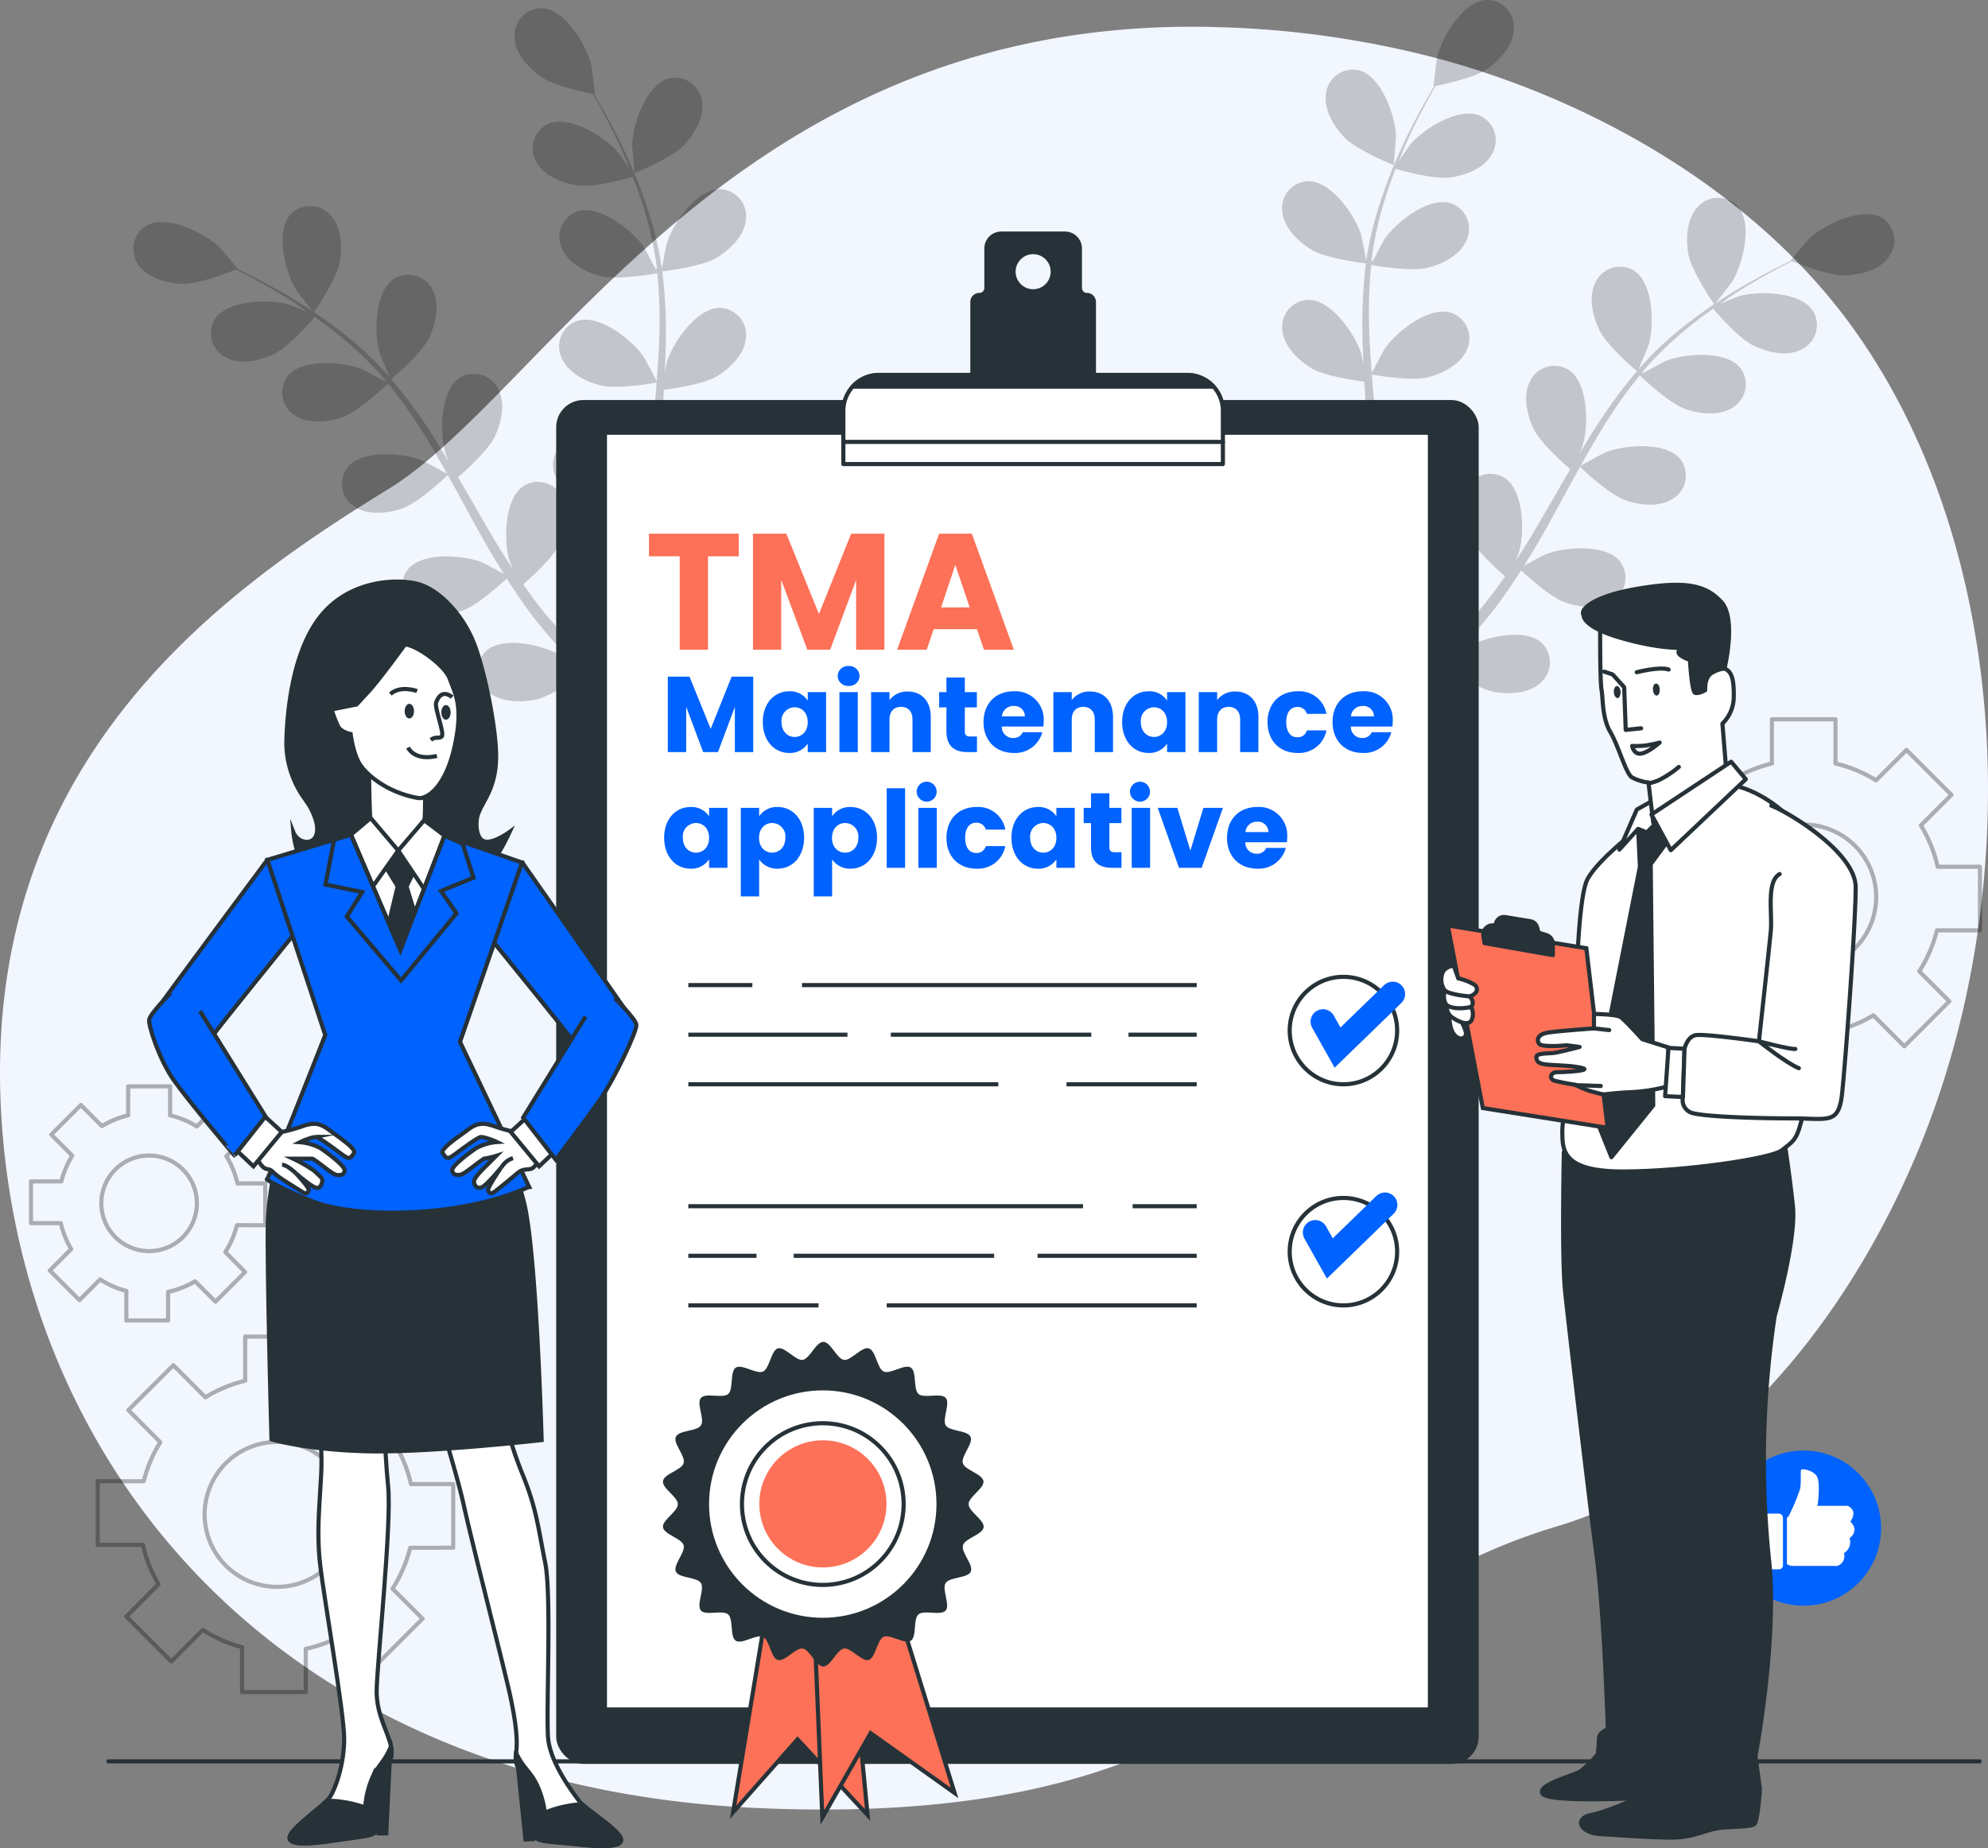 <svg xmlns="http://www.w3.org/2000/svg" width="480.994" height="447.161" viewBox="0 0 480.994 447.161">
  <rect x="0" y="0" width="480.994" height="447.161" fill="#808080" stroke="none"/>
  <g id="ISO_Certification-bro" data-name="ISO Certification-bro" transform="translate(-5.432 -22.052)">
    <g id="freepik--background-simple--inject-2">
      <path id="Tracé_122091" data-name="Tracé 122091" d="M461.12,112.7q-2.37-4-5-7.9C433,70.45,393.06,47,353.82,36.34a231.778,231.778,0,0,0-52.71-7.69c-116.62-4-163.06,87.95-201.61,111.67S1.67,204.56,5.62,289.55s65.23,165,183.82,170,126.49-48.43,192.71-68.19c43.81-13.08,75-57.26,90.19-98.09C493.12,237.61,492.14,165.33,461.12,112.7Z" fill="#f2f6ff"/>
    </g>
    <g id="freepik--Floor--inject-2">
      <line id="Ligne_3992" data-name="Ligne 3992" x2="452.75" transform="translate(31.66 448.23)" fill="none" stroke="#263238" stroke-linecap="round" stroke-linejoin="round" stroke-width="1"/>
    </g>
    <g id="freepik--Gears--inject-2">
      <path id="Tracé_122093" data-name="Tracé 122093" d="M484.48,247.16V231.77H474.25a32.92,32.92,0,0,0-4.06-10l7.39-7.39L466.7,203.51l-7.36,7.35a33.069,33.069,0,0,0-9.81-4.08V196.1H434.14v10.68a32.74,32.74,0,0,0-9.62,4L416.76,203l-10.88,10.88,7.72,7.72a33,33,0,0,0-4,9.45H398.47v15.39h10.95a32.871,32.871,0,0,0,3.79,9.53l-7.84,7.85,10.88,10.88,7.63-7.63a33.1,33.1,0,0,0,9.53,4.18V282.1H448.8V271.61a33,33,0,0,0,9.9-3.89l7.48,7.49,10.88-10.88-7.26-7.27a33.15,33.15,0,0,0,4.27-9.9Zm-42.64,9.47A17.54,17.54,0,1,1,459.37,239.1a17.54,17.54,0,0,1-17.53,17.533Z" fill="none" stroke="#000" stroke-linecap="round" stroke-linejoin="round" stroke-width="1" opacity="0.3"/>
      <g id="Groupe_2967" data-name="Groupe 2967" opacity="0.3">
        <path id="Tracé_122094" data-name="Tracé 122094" d="M115.08,396.52V381.13H104.86a32.841,32.841,0,0,0-4.07-10l7.4-7.39L97.3,352.87,90,360.22a33.091,33.091,0,0,0-9.81-4.09V345.45H64.75v10.68a33.21,33.21,0,0,0-9.63,4l-7.75-7.76L36.49,363.23,44.21,371a33,33,0,0,0-4,9.45H29.07v15.39H40a32.59,32.59,0,0,0,3.79,9.53L36,413.17l10.88,10.88,7.63-7.63A33,33,0,0,0,64,420.59v10.87H79.41V421a33,33,0,0,0,9.9-3.89l7.48,7.48,10.88-10.88-7.27-7.26a33,33,0,0,0,4.27-9.9ZM72.44,406a17.53,17.53,0,1,1,12.419-5.127A17.54,17.54,0,0,1,72.44,406Z" fill="none" stroke="#000" stroke-linecap="round" stroke-linejoin="round" stroke-width="1"/>
        <path id="Tracé_122095" data-name="Tracé 122095" d="M69.61,318.52V308.38H62.88a21.66,21.66,0,0,0-2.68-6.59l4.87-4.87-7.17-7.17-4.85,4.85a21.819,21.819,0,0,0-6.46-2.69v-7H36.44v7a22,22,0,0,0-6.34,2.61L25,289.41l-7.17,7.17,5.09,5.09a21.94,21.94,0,0,0-2.64,6.23H12.93V318h7.22a21.89,21.89,0,0,0,2.5,6.28l-5.17,5.17,7.17,7.17,5-5A21.841,21.841,0,0,0,36,334.39v7.16H46.1v-6.92a21.8,21.8,0,0,0,6.53-2.56L57.56,337l7.17-7.17L59.94,325a21.679,21.679,0,0,0,2.81-6.52Zm-28.09,6.24a11.56,11.56,0,1,1,11.55-11.55,11.56,11.56,0,0,1-11.55,11.55Z" fill="none" stroke="#000" stroke-linecap="round" stroke-linejoin="round" stroke-width="1"/>
      </g>
    </g>
    <g id="freepik--Plants--inject-2">
      <g id="Groupe_2968" data-name="Groupe 2968" opacity="0.2">
        <path id="Tracé_122096" data-name="Tracé 122096" d="M330.64,55.24c3,3.15,12,6.76,12,6.76s.57-6.67.55-7.09c-.21-4.94-3.53-14.36-8.86-15.82a6.55,6.55,0,0,0-8.06,5.49C325.62,48.43,328.1,52.55,330.64,55.24Z"/>
        <path id="Tracé_122097" data-name="Tracé 122097" d="M420.2,95.72c.06.08,4.16-5.25,4.38-5.61,2.54-4.24,5-13.92,1.33-18.09a6.55,6.55,0,0,0-9.75.14c-2.67,2.85-2.87,7.66-2.24,11.3C414.66,87.73,420.2,95.71,420.2,95.72Z"/>
        <path id="Tracé_122098" data-name="Tracé 122098" d="M460.68,74.7c-4.84-2.7-13.81,1.67-17.43,5-.31.29-4.68,5.4-4.58,5.44h.1c-1.42.68-2.93,1.43-4.57,2.27-3,1.59-6.42,3.42-10,5.65a116.092,116.092,0,0,0-11.14,7.75A84.871,84.871,0,0,0,402,111.24l-.12.14c.66-1.48,2.38-5.68,2.47-6,1.34-4.75,1.12-14.73-3.49-17.79a6.54,6.54,0,0,0-9.36,2.7c-1.82,3.46-.75,8.15.82,11.49,1.76,3.77,8.64,9.62,9.19,10.09a114.423,114.423,0,0,0-9.24,12.4c-1.65,2.52-3.23,5.1-4.78,7.72a24.836,24.836,0,0,0,1-2.64c1.34-4.75,1.12-14.73-3.49-17.79a6.54,6.54,0,0,0-9.36,2.7c-1.82,3.46-.75,8.15.82,11.5s7.35,8.49,8.89,9.82c-.58,1-1.18,2-1.76,3-2.79,4.85-5.55,9.7-8.4,14.38-1,1.65-2.05,3.23-3.1,4.83.47-1.16.86-2.13.9-2.29,1.34-4.76,1.12-14.74-3.49-17.8a6.55,6.55,0,0,0-9.36,2.71c-1.82,3.46-.75,8.15.82,11.49s6.79,8,8.62,9.59c-1.12,1.59-2.24,3.2-3.4,4.69-.81,1-1.52,2-2.4,3l-2.5,2.89c-1.66,1.78-3.37,3.62-5,5.31-1.15,1.19-2.26,2.3-3.38,3.42,1-1.63,2.94-4.86,3.07-5.15a25.44,25.44,0,0,0,1.72-12.72,8.238,8.238,0,0,0,.48-1.37A6.55,6.55,0,0,0,353,153.3c-5.48-.78-12.28,6.52-14.45,11-.12.27-1.19,3.26-1.84,5.17.21-1.18.43-2.32.63-3.53.41-2.4.75-4.8,1.12-7.39.14-1.25.28-2.52.42-3.8s.18-2.62.28-3.94c.16-3.08.17-6.2.11-9.35,2.1.35,9.57,1.51,13.16.58s7.88-3.08,9.38-6.69a6.54,6.54,0,0,0-3.88-8.94C352.6,124.76,344.77,131,342,135c-.17.25-1.87,3.39-2.76,5.14-.05-1.9-.09-3.78-.2-5.7-.32-5.52-.82-11.09-1.29-16.66-.15-1.71-.27-3.41-.4-5.11.74.14,9.6,1.7,13.62.66,3.57-.92,7.87-3.08,9.38-6.69a6.56,6.56,0,0,0-3.88-8.94c-5.3-1.6-13.13,4.59-15.94,8.65-.22.31-2.65,4.83-3.21,6-.28-3.75-.53-7.49-.63-11.18a115.145,115.145,0,0,1,.5-15c.34.06,9.57,1.73,13.69.67,3.58-.92,7.88-3.08,9.38-6.69a6.54,6.54,0,0,0-3.88-8.94c-5.29-1.61-13.12,4.59-15.94,8.65-.18.27-2,3.71-2.88,5.37l-.3-.09a83.6,83.6,0,0,1,3.2-14.7c.79-2.65,1.7-5.14,2.64-7.54,1.68.49,9.42,2.63,13.23,2.08s8.17-2.2,10.06-5.61a6.56,6.56,0,0,0-2.87-9.32c-5.09-2.18-13.55,3.12-16.8,6.85-.17.2-1.74,2.46-2.86,4.12.44-1.08.88-2.2,1.32-3.22,1.64-3.85,3.39-7.27,5-10.29.91-1.71,1.76-3.23,2.57-4.65,1.91-.39,9.57-2,12.65-4.24s6.23-5.71,6.33-9.62a6.54,6.54,0,0,0-6.84-6.94c-5.52.41-10.59,9-11.75,13.81-.1.42-.93,7.09-.82,7.07h.11c-.81,1.35-1.66,2.81-2.56,4.42-1.64,3-3.47,6.38-5.21,10.21a118.712,118.712,0,0,0-5,12.61A86.463,86.463,0,0,0,336,85a1.088,1.088,0,0,1,0,.18c-.27-1.6-1.16-6-1.26-6.38-1.51-4.71-7.2-12.92-12.73-12.92a6.54,6.54,0,0,0-6.32,7.42c.39,3.89,3.87,7.21,7,9.13,3.56,2.17,12.52,3.26,13.23,3.34a115.227,115.227,0,0,0-.86,15.45c0,3,.12,6,.27,9.07-.28-1.38-.53-2.61-.58-2.77-1.51-4.71-7.2-12.91-12.73-12.92a6.54,6.54,0,0,0-6.32,7.4c.39,3.89,3.87,7.21,7,9.13s10.82,3,12.84,3.29c.07,1.16.13,2.33.2,3.49.35,5.58.72,11.15.92,16.63.08,1.93.07,3.83.08,5.73-.24-1.22-.46-2.24-.51-2.4-1.51-4.7-7.19-12.91-12.73-12.92a6.54,6.54,0,0,0-6.31,7.43c.38,3.89,3.87,7.21,7,9.13s10.08,2.92,12.48,3.24c-.06,1.95-.11,3.9-.24,5.79-.13,1.28-.16,2.53-.35,3.82s-.34,2.53-.5,3.79c-.41,2.39-.81,4.87-1.26,7.2-.31,1.62-.63,3.16-.94,4.72-.05-1.93-.23-5.68-.28-6-.78-4.88-5.15-13.85-10.62-14.69a6.55,6.55,0,0,0-7.37,6.38c-.2,3.9,2.73,7.71,5.56,10.09,3.11,2.61,11.45,5,12.49,5.28-.53,2.57-1.07,5.06-1.62,7.4-1.87,8.05-3.73,14.7-5.11,19.35l3.45,1.47.09-.31c1.29-4.75,3-11.55,4.77-19.8.55-2.6,1.09-5.4,1.62-8.27a72.4,72.4,0,0,0,8.35-.31c1.41,3.93,6.68,10.08,7.36,10.87-1.86,1.84-3.69,3.62-5.44,5.28-6,5.68-11.22,10.19-14.93,13.32l3.78,1.61c3.56-3.16,8.2-7.4,13.43-12.58,1.9-1.87,3.89-3.9,5.91-6,.88.61,8,5.54,12,6.27,3.63.67,8.44.5,11.32-2.14a6.55,6.55,0,0,0,.22-9.75c-4.13-3.67-13.84-1.33-18.1,1.18-.25.14-2.79,2-4.38,3.29.82-.87,1.63-1.7,2.47-2.6,1.66-1.77,3.27-3.59,5-5.54l2.44-2.94c.84-1,1.6-2.09,2.41-3.14,1.83-2.48,3.57-5.08,5.26-7.73,1.55,1.45,7.15,6.54,10.65,7.75s8.27,1.77,11.52-.41a6.55,6.55,0,0,0,1.69-9.6c-3.53-4.26-13.47-3.41-18.06-1.58-.29.11-3.44,1.8-5.14,2.76,1-1.6,2-3.2,3-4.86,2.78-4.78,5.44-9.71,8.12-14.61q1.23-2.25,2.48-4.48c.55.52,7.07,6.71,11,8.07,3.48,1.2,8.26,1.77,11.51-.41a6.55,6.55,0,0,0,1.7-9.6c-3.54-4.26-13.48-3.41-18.07-1.58-.35.14-4.87,2.57-6,3.25,1.83-3.29,3.68-6.54,5.64-9.68a116.35,116.35,0,0,1,8.67-12.2c.25.25,7,6.74,11.05,8.13,3.49,1.2,8.27,1.77,11.51-.41a6.55,6.55,0,0,0,1.7-9.6c-3.53-4.26-13.48-3.41-18.07-1.58-.3.12-3.75,2-5.37,2.89l-.2-.25a84.878,84.878,0,0,1,10.78-10.49c2.13-1.77,4.26-3.35,6.36-4.83,1.14,1.33,6.41,7.39,9.89,9s8,2.67,11.49.86a6.55,6.55,0,0,0,2.74-9.35c-3-4.63-13-4.88-17.78-3.56-.26.07-2.82,1.1-4.66,1.86,1-.65,1.94-1.35,2.87-2,3.5-2.3,6.84-4.19,9.81-5.84,1.7-.92,3.26-1.73,4.72-2.46,1.8.73,9.1,3.58,12.88,3.44s8.35-1.33,10.59-4.53a6.54,6.54,0,0,0-1.8-9.46Z"/>
      </g>
      <g id="Groupe_2969" data-name="Groupe 2969" opacity="0.2">
        <path id="Tracé_122099" data-name="Tracé 122099" d="M170.93,57.17c-3,3.16-12,6.76-12,6.77s-.57-6.67-.55-7.1c.21-4.94,3.53-14.35,8.87-15.82a6.55,6.55,0,0,1,8,5.49C175.94,50.36,173.46,54.49,170.93,57.17Z"/>
        <path id="Tracé_122100" data-name="Tracé 122100" d="M81.36,97.65c0,.09-4.15-5.24-4.37-5.61C74.44,87.8,72,78.12,75.66,74a6.55,6.55,0,0,1,9.74.14c2.67,2.86,2.88,7.66,2.25,11.3C86.91,89.66,81.37,97.65,81.36,97.65Z"/>
        <path id="Tracé_122101" data-name="Tracé 122101" d="M40.89,76.63c4.83-2.7,13.8,1.67,17.42,5,.31.29,4.68,5.4,4.59,5.44h-.11c1.42.67,2.94,1.42,4.58,2.27,3,1.59,6.41,3.41,10,5.64a119.316,119.316,0,0,1,11.15,7.75A86.87,86.87,0,0,1,99.6,113.17l.11.15c-.66-1.48-2.37-5.69-2.47-6-1.33-4.76-1.12-14.74,3.49-17.8a6.55,6.55,0,0,1,9.37,2.71c1.82,3.45.75,8.15-.82,11.49-1.77,3.77-8.65,9.62-9.2,10.08a116,116,0,0,1,9.25,12.41c1.64,2.51,3.22,5.1,4.78,7.71a22.779,22.779,0,0,1-1-2.63c-1.33-4.76-1.12-14.74,3.49-17.8a6.55,6.55,0,0,1,9.37,2.71c1.82,3.46.75,8.15-.82,11.49s-7.36,8.5-8.9,9.83c.59,1,1.18,2,1.76,3,2.79,4.85,5.55,9.7,8.4,14.37,1,1.65,2.06,3.24,3.1,4.83-.47-1.15-.85-2.13-.9-2.28-1.33-4.76-1.12-14.74,3.49-17.8a6.55,6.55,0,0,1,9.37,2.71c1.82,3.45.75,8.15-.82,11.49s-6.8,8-8.62,9.58c1.12,1.6,2.24,3.2,3.39,4.7.82,1,1.53,2,2.4,3l2.51,2.88c1.66,1.78,3.36,3.62,5,5.32,1.15,1.18,2.27,2.29,3.39,3.41-1-1.63-2.95-4.86-3.08-5.15a25.32,25.32,0,0,1-1.71-12.72,8.168,8.168,0,0,1-.49-1.36,6.55,6.55,0,0,1,5.19-8.25c5.48-.79,12.28,6.52,14.45,11,.13.26,1.2,3.26,1.84,5.16-.21-1.18-.42-2.31-.62-3.53-.41-2.39-.75-4.8-1.13-7.38-.13-1.26-.27-2.52-.41-3.8s-.18-2.63-.28-4c-.16-3.08-.17-6.2-.12-9.35-2.1.36-9.57,1.51-13.16.59s-7.87-3.09-9.38-6.69a6.56,6.56,0,0,1,3.88-8.95c5.3-1.6,13.13,4.59,15.94,8.65.18.26,1.87,3.4,2.77,5.14.05-1.89.08-3.78.2-5.69.32-5.52.81-11.1,1.29-16.67.14-1.7.26-3.4.4-5.11-.75.14-9.6,1.7-13.62.67-3.58-.92-7.88-3.09-9.38-6.69a6.54,6.54,0,0,1,3.88-8.94c5.29-1.61,13.12,4.58,15.94,8.64.21.31,2.64,4.83,3.2,6,.29-3.74.54-7.48.64-11.18a115.152,115.152,0,0,0-.5-14.95c-.35.06-9.58,1.74-13.7.68-3.57-.92-7.87-3.09-9.38-6.69a6.56,6.56,0,0,1,3.88-9c5.3-1.6,13.13,4.59,15.94,8.65.19.27,2,3.72,2.89,5.37l.3-.09a84.71,84.71,0,0,0-3.21-14.7c-.79-2.65-1.7-5.14-2.63-7.54-1.69.49-9.43,2.63-13.24,2.09-3.65-.52-8.16-2.2-10.06-5.62a6.55,6.55,0,0,1,2.88-9.31c5.09-2.18,13.55,3.11,16.79,6.84.18.2,1.74,2.46,2.86,4.12-.44-1.07-.87-2.19-1.31-3.22-1.65-3.84-3.4-7.27-5-10.28-.9-1.71-1.76-3.24-2.57-4.66-1.91-.39-9.57-2-12.64-4.23S130,34.92,129.92,31a6.56,6.56,0,0,1,6.84-6.95c5.52.41,10.59,9,11.75,13.82.1.41.93,7.09.83,7.07h-.12c.81,1.35,1.67,2.81,2.57,4.42,1.64,3,3.46,6.39,5.2,10.21a114,114,0,0,1,5,12.62,84.732,84.732,0,0,1,3.56,14.76q0,.09,0,.18c.26-1.6,1.15-6.05,1.26-6.38C168.36,76,174,67.83,179.58,67.82a6.56,6.56,0,0,1,6.32,7.43c-.39,3.88-3.88,7.21-7,9.13-3.55,2.16-12.51,3.25-13.23,3.33a115.21,115.21,0,0,1,.87,15.45c0,3-.13,6-.27,9.07.27-1.37.53-2.6.58-2.77,1.51-4.71,7.19-12.91,12.73-12.92a6.56,6.56,0,0,1,6.32,7.43c-.39,3.88-3.88,7.21-7,9.13s-10.82,3-12.84,3.29c-.07,1.16-.12,2.32-.2,3.49-.35,5.58-.72,11.15-.92,16.62-.07,1.93-.07,3.83-.08,5.74.25-1.22.46-2.25.51-2.4,1.51-4.71,7.2-12.92,12.73-12.92a6.54,6.54,0,0,1,6.32,7.42c-.39,3.89-3.87,7.21-7,9.13s-10.08,2.92-12.48,3.24c0,1.95.1,3.9.24,5.79.12,1.29.15,2.53.35,3.82s.33,2.54.5,3.79c.4,2.4.8,4.87,1.26,7.2.3,1.63.62,3.17.94,4.72,0-1.92.22-5.68.27-6,.78-4.88,5.16-13.85,10.63-14.7a6.54,6.54,0,0,1,7.36,6.38c.21,3.9-2.73,7.71-5.55,10.09-3.11,2.62-11.46,5-12.5,5.28.53,2.57,1.08,5.06,1.63,7.4,1.87,8.06,3.73,14.7,5.11,19.36l-3.46,1.47a.481.481,0,0,0-.08-.32c-1.29-4.74-3.05-11.55-4.78-19.8-.55-2.6-1.09-5.4-1.61-8.27a70.2,70.2,0,0,1-8.36-.31c-1.4,3.93-6.67,10.08-7.36,10.87,1.86,1.85,3.69,3.63,5.44,5.28,6,5.68,11.22,10.2,14.94,13.32L166,203.7c-3.55-3.15-8.19-7.4-13.43-12.57-1.89-1.87-3.89-3.91-5.91-6-.87.6-8,5.54-12,6.27-3.64.66-8.45.49-11.32-2.15a6.54,6.54,0,0,1-.23-9.74c4.14-3.68,13.84-1.34,18.1,1.17.25.15,2.8,2.06,4.38,3.29-.82-.87-1.63-1.7-2.46-2.6-1.67-1.77-3.28-3.59-5-5.54l-2.44-2.94c-.84-1-1.6-2.09-2.41-3.14-1.83-2.47-3.56-5.07-5.25-7.73-1.56,1.46-7.15,6.54-10.66,7.75s-8.27,1.77-11.51-.41a6.54,6.54,0,0,1-1.7-9.59c3.53-4.27,13.48-3.42,18.07-1.59.28.12,3.43,1.81,5.14,2.77-1-1.61-2-3.21-3-4.86-2.77-4.78-5.44-9.71-8.11-14.61-.82-1.51-1.66-3-2.49-4.49-.54.53-7.07,6.71-11,8.07-3.49,1.21-8.27,1.77-11.52-.4a6.55,6.55,0,0,1-1.69-9.6c3.53-4.27,13.48-3.42,18.06-1.58.35.13,4.87,2.57,6,3.24-1.83-3.28-3.68-6.54-5.64-9.67a112.828,112.828,0,0,0-8.66-12.2c-.26.24-7,6.73-11,8.12-3.49,1.2-8.27,1.77-11.52-.41A6.54,6.54,0,0,1,75.07,113c3.53-4.27,13.47-3.42,18.06-1.59.3.12,3.75,2,5.37,2.89l.2-.24a84.319,84.319,0,0,0-10.78-10.5c-2.12-1.77-4.25-3.34-6.36-4.83-1.14,1.34-6.41,7.39-9.89,9-3.33,1.59-8,2.67-11.48.87a6.55,6.55,0,0,1-2.75-9.36c3.05-4.62,13-4.87,17.79-3.55.26.07,2.81,1.09,4.66,1.86-1-.66-1.94-1.35-2.87-2-3.5-2.3-6.84-4.19-9.82-5.85-1.7-.88-3.2-1.7-4.72-2.42-1.8.73-9.1,3.58-12.88,3.45S41.25,89.4,39,86.2a6.56,6.56,0,0,1,1.89-9.57Z"/>
      </g>
    </g>
    <g id="freepik--Clipboard--inject-2">
      <rect id="Rectangle_4054" data-name="Rectangle 4054" width="222.2" height="329" rx="6.08" transform="translate(140.5 119.34)" fill="#263238" stroke="#263238" stroke-linecap="round" stroke-linejoin="round" stroke-width="1"/>
      <rect id="Rectangle_4055" data-name="Rectangle 4055" width="199.61" height="308.91" transform="translate(151.79 126.76)" fill="#fff" stroke="#263238" stroke-linecap="round" stroke-linejoin="round" stroke-width="1"/>
      <path id="Tracé_122102" data-name="Tracé 122102" d="M268.4,93.42a1.69,1.69,0,0,1-1.69-1.69V82.18a3.61,3.61,0,0,0-3.62-3.61H247.7a3.6,3.6,0,0,0-3.61,3.61v9.55a1.69,1.69,0,0,1-1.7,1.69h0a1.69,1.69,0,0,0-1.69,1.7V121h29.4V95.12A1.7,1.7,0,0,0,268.4,93.42Zm-13-.89a4.74,4.74,0,1,1,4.74-4.74,4.74,4.74,0,0,1-4.74,4.74Z" fill="#263238" stroke="#263238" stroke-linecap="round" stroke-linejoin="round" stroke-width="1"/>
      <path id="Tracé_122103" data-name="Tracé 122103" d="M218.13,112.77h74.53a8.65,8.65,0,0,1,8.65,8.65v7.64H209.48v-7.64A8.65,8.65,0,0,1,218.13,112.77Z" fill="#fff" stroke="#263238" stroke-linecap="round" stroke-linejoin="round" stroke-width="1"/>
      <path id="Tracé_122104" data-name="Tracé 122104" d="M211.76,115.59H299a8.63,8.63,0,0,0-6.38-2.82H218.13A8.61,8.61,0,0,0,211.76,115.59Z" fill="#263238" stroke="#263238" stroke-linecap="round" stroke-linejoin="round" stroke-width="1"/>
      <rect id="Rectangle_4056" data-name="Rectangle 4056" width="91.83" height="5.35" transform="translate(209.48 128.98)" fill="#fff" stroke="#263238" stroke-linecap="round" stroke-linejoin="round" stroke-width="1"/>
    </g>
    <g id="freepik--Checklist--inject-2">
      <line id="Ligne_4000" data-name="Ligne 4000" x1="15.5" transform="translate(171.97 260.4)" fill="none" stroke="#263238" stroke-miterlimit="10" stroke-width="1"/>
      <line id="Ligne_4001" data-name="Ligne 4001" x1="95.5" transform="translate(199.47 260.4)" fill="none" stroke="#263238" stroke-miterlimit="10" stroke-width="1"/>
      <line id="Ligne_4002" data-name="Ligne 4002" x1="38.5" transform="translate(171.97 272.4)" fill="none" stroke="#263238" stroke-miterlimit="10" stroke-width="1"/>
      <line id="Ligne_4003" data-name="Ligne 4003" x1="48.5" transform="translate(220.97 272.4)" fill="none" stroke="#263238" stroke-miterlimit="10" stroke-width="1"/>
      <line id="Ligne_4004" data-name="Ligne 4004" x1="16.5" transform="translate(278.47 272.4)" fill="none" stroke="#263238" stroke-miterlimit="10" stroke-width="1"/>
      <line id="Ligne_4005" data-name="Ligne 4005" x1="75" transform="translate(171.97 284.4)" fill="none" stroke="#263238" stroke-miterlimit="10" stroke-width="1"/>
      <line id="Ligne_4006" data-name="Ligne 4006" x1="31.5" transform="translate(263.47 284.4)" fill="none" stroke="#263238" stroke-miterlimit="10" stroke-width="1"/>
      <circle id="Ellipse_869" data-name="Ellipse 869" cx="13" cy="13" r="13" transform="translate(317.47 258.4)" fill="none" stroke="#263238" stroke-miterlimit="10" stroke-width="1"/>
      <line id="Ligne_4007" data-name="Ligne 4007" x2="15.5" transform="translate(279.47 313.9)" fill="none" stroke="#263238" stroke-miterlimit="10" stroke-width="1"/>
      <line id="Ligne_4008" data-name="Ligne 4008" x2="95.5" transform="translate(171.97 313.9)" fill="none" stroke="#263238" stroke-miterlimit="10" stroke-width="1"/>
      <line id="Ligne_4009" data-name="Ligne 4009" x2="38.5" transform="translate(256.47 325.9)" fill="none" stroke="#263238" stroke-miterlimit="10" stroke-width="1"/>
      <line id="Ligne_4010" data-name="Ligne 4010" x2="48.5" transform="translate(197.47 325.9)" fill="none" stroke="#263238" stroke-miterlimit="10" stroke-width="1"/>
      <line id="Ligne_4011" data-name="Ligne 4011" x2="16.5" transform="translate(171.97 325.9)" fill="none" stroke="#263238" stroke-miterlimit="10" stroke-width="1"/>
      <line id="Ligne_4012" data-name="Ligne 4012" x2="75" transform="translate(219.97 337.9)" fill="none" stroke="#263238" stroke-miterlimit="10" stroke-width="1"/>
      <line id="Ligne_4013" data-name="Ligne 4013" x2="31.5" transform="translate(171.97 337.9)" fill="none" stroke="#263238" stroke-miterlimit="10" stroke-width="1"/>
      <circle id="Ellipse_870" data-name="Ellipse 870" cx="13" cy="13" r="13" transform="translate(317.47 311.9)" fill="none" stroke="#263238" stroke-miterlimit="10" stroke-width="1"/>
      <path id="Tracé_122105" data-name="Tracé 122105" d="M325.52,269.24l3.53,6.28,13.35-12.95" fill="none" stroke="#0062ff" stroke-linecap="round" stroke-miterlimit="10" stroke-width="6"/>
      <path id="Tracé_122107" data-name="Tracé 122107" d="M323.65,320.25l3.53,6.29,13.35-12.96" fill="none" stroke="#0062ff" stroke-linecap="round" stroke-miterlimit="10" stroke-width="6"/>
    </g>
    <g id="freepik--Icons--inject-2">
      <circle id="Ellipse_871" data-name="Ellipse 871" cx="18.77" cy="18.77" r="18.77" transform="translate(423.02 373.02)" fill="#0062ff"/>
      <rect id="Rectangle_4057" data-name="Rectangle 4057" width="7.93" height="13.48" rx="0.96" transform="translate(428.89 388.28)" fill="#fff"/>
      <path id="Tracé_122115" data-name="Tracé 122115" d="M453.13,390.23c2-3-.75-3.84-.75-3.84h-7.24l.12-.63s.63-4.92-.19-6.43-3.78-2.14-3.9-1.57.06,3.08-.19,4.47a45.318,45.318,0,0,1-2.77,6.61,1.65,1.65,0,0,1-.44.45V400.5a2.89,2.89,0,0,0,1.64.43h10.51a2.43,2.43,0,0,0,1.64-3.08,3.07,3.07,0,0,0,1.38-3.59C455.46,392.12,453.13,390.23,453.13,390.23Z" fill="#fff"/>
    </g>
    <g id="freepik--Badge--inject-2">
      <path id="Tracé_122118" data-name="Tracé 122118" d="M192.98,398.85l-10.17,61.67L198.4,442.9l16.94,18.3-6.1-63.71Z" fill="#fc7157" stroke="#263238" stroke-miterlimit="10" stroke-width="1"/>
      <path id="Tracé_122119" data-name="Tracé 122119" d="M201.81,399.37l2.59,62.45,11.68-20.42,20.31,14.47-18.92-61.14Z" fill="#fc7157" stroke="#263238" stroke-miterlimit="10" stroke-width="1"/>
      <path id="Tracé_122120" data-name="Tracé 122120" d="M239.78,386c0-1.8,3.85-3.86,3.6-5.59s-4.53-2.67-5-4.35,2.61-4.78,1.87-6.38-5.09-1.27-6-2.76,1.16-5.31,0-6.64-5.24.22-6.58-.94-.37-5.42-1.86-6.39-5,1.69-6.58.95-1.88-5.09-3.59-5.6-4.27,3-6,2.78-3.22-4.36-5-4.36-3.29,4.11-5,4.36-4.35-3.27-6-2.78-2,4.87-3.59,5.6-5.09-1.9-6.58-.95-.52,5.23-1.86,6.39-5.42-.4-6.59.94,1,5.15,0,6.65-5.32,1.13-6.06,2.75,2.38,4.66,1.88,6.38-4.77,2.57-5,4.35,3.6,3.79,3.6,5.59-3.85,3.85-3.6,5.59,4.53,2.67,5,4.35-2.61,4.78-1.88,6.38,5.1,1.27,6.06,2.75-1.17,5.31,0,6.65,5.24-.22,6.58.94.37,5.42,1.86,6.38,5-1.68,6.58-.94,1.88,5.09,3.59,5.59,4.27-3,6-2.77,3.23,4.36,5,4.36,3.29-4.11,5-4.36,4.36,3.27,6,2.77,2-4.86,3.59-5.59,5.09,1.9,6.58.94.52-5.22,1.86-6.38,5.42.4,6.58-.94-1-5.15,0-6.65,5.31-1.13,6.06-2.75-2.39-4.66-1.88-6.38,4.77-2.58,5-4.35S239.78,387.77,239.78,386Z" fill="#263238"/>
      <circle id="Ellipse_874" data-name="Ellipse 874" cx="28.01" cy="28.01" r="28.01" transform="translate(176.49 357.96)" fill="#fff" stroke="#263238" stroke-linecap="round" stroke-linejoin="round" stroke-width="1"/>
      <circle id="Ellipse_875" data-name="Ellipse 875" cx="19.56" cy="19.56" r="19.56" transform="translate(176.845 385.969) rotate(-45)" fill="#fff" stroke="#263238" stroke-linecap="round" stroke-linejoin="round" stroke-width="1"/>
      <circle id="Ellipse_876" data-name="Ellipse 876" cx="15.38" cy="15.38" r="15.38" transform="translate(189.15 370.54)" fill="#fc7157"/>
    </g>
    <g id="freepik--character-2--inject-2">
      <path id="Tracé_122122" data-name="Tracé 122122" d="M383.81,300.8s-.56,25.55.29,33.69,5.72,49.6,7.62,64,2.73,42,2.73,42-2.18.55-2.18,2.45a24.514,24.514,0,0,1-.27,3.55,27.469,27.469,0,0,1-4.09,4.09c-1.64,1.09-10.63,3.27-9.27,5.45s22.9,1.09,22.9,1.09-7.09,3.27-11.18,4.09-2.72,4.36,2.45,4.63,11.45.82,17.18.82,8.18-2.18,12.81-2.45,6.27-.28,7.09-.82,1.36-8.45,1.36-8.45l-1.09-7.91s5.38-28.46,3.27-47.7a234.917,234.917,0,0,1,1.37-58.83s5.27-18.41,4.43-26.54S437,297.19,437,297.19l-51.8,1.71Z" fill="#263238" stroke="#263238" stroke-linecap="round" stroke-linejoin="round" stroke-width="1"/>
      <path id="Tracé_122123" data-name="Tracé 122123" d="M401.78,222.6s-9.49,7.18-12.2,12.06-2.86,31.91-3.15,39.47-3.06,17.53-3,21.81-.15,9.58,14.73,9.56,35.84-3.11,38.35-5.12,3.51-2.28,4.63-6.64,8.88-33.43,9.66-42.65.48-13.41-7.48-25.28S425.3,212.2,425.3,212.2l-18.44,7.4Z" fill="#fff" stroke="#263238" stroke-linecap="round" stroke-linejoin="round" stroke-width="1"/>
      <path id="Tracé_122124" data-name="Tracé 122124" d="M401.78,222.6l.43,9.14-11.59,58.6,4.69,11.7,10.12-12.53-.61-58.36,4.28-5.8-2.24-5.75Z" fill="#263238" stroke="#263238" stroke-linecap="round" stroke-linejoin="round" stroke-width="1"/>
      <path id="Tracé_122125" data-name="Tracé 122125" d="M405.57,215.61l-4.12,2.33-4.21,9.67,4.54-5.01,2.1.87,5.32-5.46Z" fill="#fff" stroke="#263238" stroke-linecap="round" stroke-linejoin="round" stroke-width="1"/>
      <path id="Tracé_122126" data-name="Tracé 122126" d="M392.59,174.15s-.06,12.59.33,14.79.12,6.81,2.12,10.2,3.76,10.08,5.24,11a11.41,11.41,0,0,0,4,1.25l1.15,9.68L423,207.3l-.83-10.17a9.05,9.05,0,0,0,2.74-6.31c.07-4-.33-6.32-2.26-7a11.24,11.24,0,0,1-3.43-2.11l1.51-6.93s3.75-5.2-7.2-7.13S393.41,170.69,392.59,174.15Z" fill="#fff" stroke="#263238" stroke-linecap="round" stroke-linejoin="round" stroke-width="1"/>
      <path id="Tracé_122127" data-name="Tracé 122127" d="M388.6,170.9s-.51,2.74,9,5.49,14.62,2.39,14.62,2.39-1.34.92-.23,1.78a6.66,6.66,0,0,0,2.32,1.13s.42,7.73,1.26,8,2.43-.64,2.43-.64-.22-3,1.47-4.1a7.79,7.79,0,0,1,3.21-1.16s2.93-12-.76-16.05-8.48-5.17-19.75-3.33S387.57,169.57,388.6,170.9Z" fill="#263238" stroke="#263238" stroke-linecap="round" stroke-linejoin="round" stroke-width="1"/>
      <path id="Tracé_122128" data-name="Tracé 122128" d="M402.5,198.27l-3.73.38-.37-10.33-2.8-3.09-2.05-.68" fill="none" stroke="#263238" stroke-linecap="round" stroke-linejoin="round" stroke-width="1"/>
      <path id="Tracé_122129" data-name="Tracé 122129" d="M400.33,202.53a19.441,19.441,0,0,0,3.4-.12,32.258,32.258,0,0,0,3.25-.69s-2.55,2.29-4.4,2.65S400.33,202.53,400.33,202.53Z" fill="none" stroke="#263238" stroke-linecap="round" stroke-linejoin="round" stroke-width="1"/>
      <path id="Tracé_122130" data-name="Tracé 122130" d="M404.24,211.43s.15.34,2.32-.51a24.15,24.15,0,0,0,5.06-3.3" fill="none" stroke="#263238" stroke-linecap="round" stroke-linejoin="round" stroke-width="1"/>
      <path id="Tracé_122131" data-name="Tracé 122131" d="M409.15,184.05c-2.17-.79-7.71.65-7.71.65" fill="none" stroke="#263238" stroke-linecap="round" stroke-linejoin="round" stroke-width="1"/>
      <path id="Tracé_122132" data-name="Tracé 122132" d="M407,188.84c.05.81-.27,1.49-.72,1.52s-.86-.6-.92-1.41.26-1.48.72-1.52S407,188,407,188.84Z" fill="#263238"/>
      <path id="Tracé_122133" data-name="Tracé 122133" d="M397.54,189.44c0,.81-.27,1.49-.72,1.52s-.86-.59-.92-1.4.26-1.49.72-1.52S397.48,188.64,397.54,189.44Z" fill="#263238"/>
      <path id="Tracé_122134" data-name="Tracé 122134" d="M405,219.12l4.68,8.64,18.15-17.17-3.55-4.23Z" fill="#fff" stroke="#263238" stroke-linecap="round" stroke-linejoin="round" stroke-width="1"/>
      <path id="Tracé_122135" data-name="Tracé 122135" d="M355.73,245.97l33.51,5.52,5.15,43.45-30.19-4.79Z" fill="#fc7157" stroke="#263238" stroke-miterlimit="10" stroke-width="1"/>
      <path id="Tracé_122136" data-name="Tracé 122136" d="M357.16,255.7s-2.18.18-2.73,1.81a4.59,4.59,0,0,0,.55,4.18c.73.91,4.18,2,6,1.45s2.37-2,1.09-2.9a13,13,0,0,0-3.81-1.46Z" fill="#fff" stroke="#263238" stroke-linecap="round" stroke-linejoin="round" stroke-width="1"/>
      <path id="Tracé_122137" data-name="Tracé 122137" d="M355,261.69s-.73,2.36.54,3.63,4.73,1.64,5.82.37-.37-2.55-.37-2.55S356.25,262.78,355,261.69Z" fill="#fff" stroke="#263238" stroke-linecap="round" stroke-linejoin="round" stroke-width="1"/>
      <path id="Tracé_122138" data-name="Tracé 122138" d="M356.07,267s-.18,3.81,1.27,5.45,3.09.73,2.73-.73a9.282,9.282,0,0,0-1.09-2.54Z" fill="#fff" stroke="#263238" stroke-linecap="round" stroke-linejoin="round" stroke-width="1"/>
      <path id="Tracé_122139" data-name="Tracé 122139" d="M355.52,265.32a3,3,0,0,0,1.28,2.91c1.63,1.09,4,2.18,4.72.55a3.5,3.5,0,0,0-.18-3.09S357.7,266.6,355.52,265.32Z" fill="#fff" stroke="#263238" stroke-linecap="round" stroke-linejoin="round" stroke-width="1"/>
      <path id="Tracé_122140" data-name="Tracé 122140" d="M364.33,248.48l.28,1.77,16.53,2.9v-2.69a2.27,2.27,0,0,0-1.59-2.17l-1.86-.59-.38-1.33a2,2,0,0,0-1.59-1.42l-6.06-1a2,2,0,0,0-2.33,2h-.64a2.27,2.27,0,0,0-2.36,2.53Z" fill="#263238" stroke="#263238" stroke-linecap="round" stroke-linejoin="round" stroke-width="1"/>
      <path id="Tracé_122141" data-name="Tracé 122141" d="M400.93,271.49s-2.26-2.45-3.28-3.27-6.56-.82-6.56-.82v3.48s-8.6.61-11.06,1-2.87,1.64-2.25,2.67,6.76.41,6.76.41l3.07.41s-4.71,1.23-6.15,1.43-4.3,0-4.3,1,.41,1.63,2.66,1.84,5.95.2,8.4.82-4.09,1-5.94,1-2,1.64-.82,2.05a49.964,49.964,0,0,0,5.13,1,18.709,18.709,0,0,0,4.71,1.84c3.07.82,1,.41,7.78,0a43.292,43.292,0,0,0,9.84-1.43l.2-9.43-6.35-2Z" fill="#fff" stroke="#263238" stroke-linecap="round" stroke-linejoin="round" stroke-width="1"/>
      <line id="Ligne_4014" data-name="Ligne 4014" x2="3.69" y2="0.41" transform="translate(391.09 270.88)" fill="#fff" stroke="#263238" stroke-linecap="round" stroke-linejoin="round" stroke-width="1"/>
      <line id="Ligne_4015" data-name="Ligne 4015" x2="6.14" y2="0.2" transform="translate(386.59 284.61)" fill="#fff" stroke="#263238" stroke-linecap="round" stroke-linejoin="round" stroke-width="1"/>
      <path id="Tracé_122142" data-name="Tracé 122142" d="M409.12,275.59l-.82,11.68,4.3.21.41-11.68Z" fill="#fff" stroke="#263238" stroke-linecap="round" stroke-linejoin="round" stroke-width="1"/>
      <path id="Tracé_122143" data-name="Tracé 122143" d="M434,217c3.07,1,20.41,11,20.41,19.76s-2.45,42-3.27,49.74-3.28,6.15-12.09,6.15-22.12-.41-24.58-1.44a3.24,3.24,0,0,1-1.85-3.69L413,275.8s.62-2.87,2.67-3.28S431,274,431,274s2.46-22.33,2.87-26.63-1.14-12,2.14-13.83" fill="#fff" stroke="#263238" stroke-linecap="round" stroke-linejoin="round" stroke-width="1"/>
      <path id="Tracé_122144" data-name="Tracé 122144" d="M440.67,280.51C437.6,279.28,431,274,431,274s7.79,2.05,8.81,1.85" fill="none" stroke="#263238" stroke-linecap="round" stroke-linejoin="round" stroke-width="1"/>
    </g>
    <g id="freepik--character-1--inject-2">
      <path id="Tracé_122145" data-name="Tracé 122145" d="M79.64,216a15.39,15.39,0,0,1,2.4,5.34c.53,2.8-.54,4.54-2.67,4.4a3.63,3.63,0,0,1-2.94-2.26s.41,4.53,2,6.67,2.8,1.86,12.14,2.93,23.35,0,27.22-.53,6.4-1.2,7.73-3.2a60.107,60.107,0,0,0,3.21-6s-4,2.94-6.14,2.27-2.14-4.94-1.47-6.67a31.368,31.368,0,0,1,1.74-3.6,28.74,28.74,0,0,0,1.46-7.61c0-3.33-1.2-6.8-3.33-14.54s-8.67-14.54-13.61-19.48-10.27-1.6-16.28,1.47-12.81,19.74-14,26.55S79.64,216,79.64,216Z" fill="#263238" stroke="#263238" stroke-miterlimit="10" stroke-width="1"/>
      <path id="Tracé_122146" data-name="Tracé 122146" d="M90.53,228.7l11.26-8.2,11.82,8.2-11.25,27.28Z" fill="#fff" stroke="#263238" stroke-miterlimit="10" stroke-width="1"/>
      <path id="Tracé_122147" data-name="Tracé 122147" d="M98.05,230.65l3.6,5.87-3.2,13.34,4.4,7.88,4.67-9.08-3.73-12.14,2.66-5.47-4.26-6.54Z" fill="#263238" stroke="#263238" stroke-miterlimit="10" stroke-width="1"/>
      <path id="Tracé_122148" data-name="Tracé 122148" d="M94.71,209s.14,11.07.4,12,5.61,6.41,6.67,6.81,5.88-6.81,6.28-7.34.13-11.21.13-11.21Z" fill="#fff" stroke="#263238" stroke-miterlimit="10" stroke-width="1"/>
      <path id="Tracé_122149" data-name="Tracé 122149" d="M103.79,173.28s-4.54,5.34-9.88,10.54-11.6,11.87-14,18.55-.26,13.6-.26,13.6a23.29,23.29,0,0,1-4.94-14c.13-8,1.6-22.69,8.54-31.09s17.88-8.81,23-7.61,11.21,7.34,14,14.81,5.47,21.75,5.2,27.75a20.24,20.24,0,0,1-2.53,9.48,35.57,35.57,0,0,0-3.61-18.41c-4.67-8.94-9.34-12.81-12.81-16.15a8.72,8.72,0,0,1-2.71-7.47Z" fill="#263238" stroke="#263238" stroke-miterlimit="10" stroke-width="1"/>
      <path id="Tracé_122150" data-name="Tracé 122150" d="M101.78,227.85l-6.13,8.67-5.32-12.5,4.78-4.04Z" fill="#fff" stroke="#263238" stroke-miterlimit="10" stroke-width="1"/>
      <path id="Tracé_122151" data-name="Tracé 122151" d="M101.78,227.85l6.28,9.34,4.93-12.94-4.93-3.74Z" fill="#fff" stroke="#263238" stroke-miterlimit="10" stroke-width="1"/>
      <path id="Tracé_122152" data-name="Tracé 122152" d="M70.09,230.13s-25,33.62-26.33,35.66-2.45,2-1.77,3.66,5.3,6.66,8.7,6.8,4.34-.95,5.84-3.13S76.61,248,76.61,248,71.59,230.81,70.09,230.13Z" fill="#0062ff" stroke="#263238" stroke-miterlimit="10" stroke-width="1"/>
      <path id="Tracé_122153" data-name="Tracé 122153" d="M99.8,446.7l-.92,18.95H97.03l-.47-11.66Z" fill="#263238" stroke="#263238" stroke-miterlimit="10" stroke-width="1"/>
      <path id="Tracé_122154" data-name="Tracé 122154" d="M81.53,355.9s2.08,14,1.62,22.7S82,393,82.92,400.88s5.78,35.61,5.78,41.86-2.08,12.08-3.47,14.16-9.25,7.29-9.71,9.58,5.55,1.67,11.1.84,8.79-1.05,9.48-1.88-.23-5.83,1.39-11.66,3.23-5.62,2.54-9.16-3.47-7.5-3.47-13.33,3.7-40.61,2.78-49.57S98,356.11,98,356.11Z" fill="#fff" stroke="#263238" stroke-miterlimit="10" stroke-width="1"/>
      <path id="Tracé_122155" data-name="Tracé 122155" d="M93.79,459.4a26.058,26.058,0,0,0-6.24-1.46,12.719,12.719,0,0,0-3.14-.09c-2.46,2.42-8.48,6.64-8.89,8.63-.46,2.29,5.55,1.67,11.1.84s8.79-1.05,9.48-1.88-.23-5.83,1.39-11.66,3.23-5.62,2.54-9.16c-1.62,3.74-2.77,4.16-4.39,7.28a21.68,21.68,0,0,0-1.85,7.5Z" fill="#263238" stroke="#263238" stroke-miterlimit="10" stroke-width="1"/>
      <path id="Tracé_122156" data-name="Tracé 122156" d="M130.63,448.24l1.94,18.88,1.83-.08-.18-11.67Z" fill="#263238" stroke="#263238" stroke-miterlimit="10" stroke-width="1"/>
      <path id="Tracé_122157" data-name="Tracé 122157" d="M125.68,355.69a97,97,0,0,0,6.31,23.4c3.33,8.22,3.74,13.14,5.34,21,1.57,7.66.26,34.32.68,42.07.34,6.24,6.06,13.64,7.55,15.66s9.52,6.86,10.1,9.13-5.39,1.91-10.91,1.33-8.72-.65-9.45-1.45-.09-5.84-2-11.59-3.5-5.47-3-9-.27-8.43-1.41-13.84c-1.21-5.73-9.31-37.27-11.23-46.09S109,356.32,109,356.32Z" fill="#fff" stroke="#263238" stroke-miterlimit="10" stroke-width="1"/>
      <path id="Tracé_122158" data-name="Tracé 122158" d="M137.25,460.65a25.26,25.26,0,0,1,6.08-1.73,12.513,12.513,0,0,1,3.09-.24c2.56,2.32,8.73,6.25,9.24,8.23.58,2.27-5.39,1.91-10.91,1.33s-8.72-.65-9.45-1.45-.09-5.84-2-11.59-3.5-5.47-3-9c1.8,3.67,3,4,4.73,7.08a22.179,22.179,0,0,1,2.22,7.37Z" fill="#263238" stroke="#263238" stroke-miterlimit="10" stroke-width="1"/>
      <path id="Tracé_122159" data-name="Tracé 122159" d="M73,300.92a73.7,73.7,0,0,0-2.71,15.62c-.42,8.12.83,53.74.83,53.74S79,372.78,94,373.19s42.48-2.71,42.48-2.71-1.25-46.23-4.37-57.89-5-15-5-15S96.74,277.39,73,300.92Z" fill="#263238" stroke="#263238" stroke-miterlimit="10" stroke-width="1"/>
      <path id="Tracé_122160" data-name="Tracé 122160" d="M131.82,230.76S155.8,265,157.17,267s2.45,2,1.78,3.66-5.27,6.67-8.67,6.82-4.35-.93-5.85-3.1-20.22-25.17-20.22-25.17S130.33,231.44,131.82,230.76Z" fill="#0062ff" stroke="#263238" stroke-miterlimit="10" stroke-width="1"/>
      <path id="Tracé_122161" data-name="Tracé 122161" d="M90.33,224l12,28L113,224.25l18.73,6.49-15,43.4,16.7,35.05S126,313,113,314.67s-24.41.5-30-1.27-13.45-6-13-6,14.12-34.92,14.12-34.92l-14-42.38Z" fill="#0062ff" stroke="#263238" stroke-miterlimit="10" stroke-width="1"/>
      <path id="Tracé_122162" data-name="Tracé 122162" d="M102.47,259.27l13.4-16.23-3.74-5.41,7.86-3.22-2.64-8.23-4.36-1.93L102.29,252,90.33,224.02l-4.07,1.23-2.07,10.83,8.88,1.81-3.73,5.92Z" fill="#0062ff" stroke="#263238" stroke-miterlimit="10" stroke-width="1"/>
      <path id="Tracé_122163" data-name="Tracé 122163" d="M73.62,295.93a37.375,37.375,0,0,0,5.21-1.46c2.91-1,4.37-.42,6.25,1s6.66,4.52,6,5.56-1,1.52-2.08.89-6.24-4.79-7.29-4.79A15.241,15.241,0,0,0,78,298.42a12.23,12.23,0,0,1,5,1.46c1.88,1.25,6,4.38,5.83,5.42s-1,1.19-2.07,1-5.21-3.9-5.84-3.9H76.33a36.159,36.159,0,0,1,5.08,2.9c.83.84,2,1.68,2,2.3s-.38,2.22-1.62,1.81S77,305.92,77,305.92s3.33,3.53,3.13,4.13c-.29.88-.84.87-1.46.45s-5.13-3.08-6.59-4.33c-1.06-.91-.91-1.08-2.16-1.29s-2.5-2.92-2.5-2.92Z" fill="#fff" stroke="#263238" stroke-miterlimit="10" stroke-width="1"/>
      <path id="Tracé_122164" data-name="Tracé 122164" d="M77,305.92s-2.09-2.05-3.33-2.05" fill="none" stroke="#263238" stroke-miterlimit="10" stroke-width="1"/>
      <path id="Tracé_122165" data-name="Tracé 122165" d="M130,295.93a37.371,37.371,0,0,1-5.21-1.46c-2.91-1-4.37-.42-6.24,1s-6.66,4.52-6,5.56,1,1.52,2.08.89,6.25-4.79,7.29-4.79a15.351,15.351,0,0,1,3.75,1.25,12.26,12.26,0,0,0-5,1.46c-1.87,1.25-6,4.38-5.83,5.42s1,1.19,2.07,1,5.22-3.9,5.84-3.9a17.761,17.761,0,0,0,2.73-.64l-3.36,3.37c-.83.83-2,2.2-2,2.83s.51,1.86,1.76,1.45,4.79-4.81,4.79-4.81-3.34,4.87-3.14,5.47c.29.88.84.87,1.46.45s4.17-3.33,5.63-4.58c1.06-.91,1.87-.83,3.12-1s2.5-2.92,2.5-2.92Z" fill="#fff" stroke="#263238" stroke-miterlimit="10" stroke-width="1"/>
      <path id="Tracé_122166" data-name="Tracé 122166" d="M126.72,304.58a4.91,4.91,0,0,1,2.83-2.31" fill="none" stroke="#263238" stroke-miterlimit="10" stroke-width="1"/>
      <path id="Tracé_122167" data-name="Tracé 122167" d="M134.02,291.34,129,295.93l6.87,8.32,5.36-5.06Z" fill="#fff" stroke="#263238" stroke-miterlimit="10" stroke-width="1"/>
      <path id="Tracé_122168" data-name="Tracé 122168" d="M147.11,268,132,292.47l7.9,10.18s7.12-9.42,10.64-14.43,9.07-16.77,8.86-18.23-5.24-6.44-5.24-6.44" fill="#0062ff" stroke="#263238" stroke-miterlimit="10" stroke-width="1"/>
      <path id="Tracé_122169" data-name="Tracé 122169" d="M68.6,291.34l5.02,4.59-6.87,8.32-5.36-5.06Z" fill="#fff" stroke="#263238" stroke-miterlimit="10" stroke-width="1"/>
      <path id="Tracé_122170" data-name="Tracé 122170" d="M53.82,266.7l15.85,25.48-7.5,9.46S51,288.41,47.48,283.41s-6.16-13.17-5.95-14.63,5.2-6.46,5.2-6.46" fill="#0062ff" stroke="#263238" stroke-miterlimit="10" stroke-width="1"/>
      <path id="Tracé_122171" data-name="Tracé 122171" d="M103.39,178s-6.15,8.53-8.93,11.51l-2.78,3-6,1.19a24.51,24.51,0,0,0,1.59,4.17c.79,1.39,3,1.78,3,1.78s.6,5,2.38,7.55,6.62,6.62,13.89,7.93c2.19.39,6.72-2.6,8.9-12.53s0-12.87-1.16-16.24S106,178,103.39,178Z" fill="#fff" stroke="#263238" stroke-miterlimit="10" stroke-width="1"/>
      <path id="Tracé_122172" data-name="Tracé 122172" d="M114.83,190.73s-2.58-2.4-3.87,1.29c-.47,1.32,2.21,7.75,1.29,8.3s-1.29-.18-2.59.74" fill="none" stroke="#263238" stroke-miterlimit="10" stroke-width="1"/>
      <path id="Tracé_122173" data-name="Tracé 122173" d="M111.14,204.94s-5,1.48-7-2" fill="none" stroke="#263238" stroke-miterlimit="10" stroke-width="1"/>
      <path id="Tracé_122174" data-name="Tracé 122174" d="M106.34,189.25s-4.06-1.48-6.46.74" fill="none" stroke="#263238" stroke-miterlimit="10" stroke-width="1"/>
      <path id="Tracé_122175" data-name="Tracé 122175" d="M105.6,194.12c0,1-.5,1.77-1.13,1.77s-1.13-.79-1.13-1.77.51-1.78,1.13-1.78S105.6,193.14,105.6,194.12Z" fill="#263238"/>
      <path id="Tracé_122176" data-name="Tracé 122176" d="M114.46,194.42c0,1-.5,1.77-1.13,1.77s-1.12-.79-1.12-1.77.5-1.78,1.12-1.78S114.46,193.44,114.46,194.42Z" fill="#263238"/>
    </g>
    <path id="Tracé_123925" data-name="Tracé 123925" d="M37.54,19.4h7.44V42h6.84V19.4h7.44V13.92H37.54ZM62.7,42h6.84V25.12L75.86,42h5.52l6.28-16.84V42H94.5V13.92H86.46l-7.8,19.44L70.78,13.92H62.7Zm55.88,0h7.24L115.66,13.92h-7.92L97.58,42h7.16l1.68-4.96H116.9Zm-3.44-10.24h-6.92l3.44-10.28Z" transform="translate(124.91 137.253)" fill="#fc7157"/>
    <path id="Tracé_126038" data-name="Tracé 126038" d="M1.612,0H6.058V-10.972L10.166,0h3.588l4.082-10.946V0h4.446V-18.252H17.056L11.986-5.616,6.864-18.252H1.612ZM24.6-7.28C24.6-2.7,27.43.208,30.966.208a5.13,5.13,0,0,0,4.5-2.262V0H39.91V-14.508H35.464v2.054a5.05,5.05,0,0,0-4.472-2.262C27.43-14.716,24.6-11.856,24.6-7.28Zm10.868.026c0,2.314-1.482,3.588-3.172,3.588-1.664,0-3.172-1.3-3.172-3.614a3.23,3.23,0,0,1,3.172-3.562C33.982-10.842,35.464-9.568,35.464-7.254ZM43.134,0H47.58V-14.508H43.134ZM45.37-16.016A2.448,2.448,0,0,0,48-18.408a2.452,2.452,0,0,0-2.626-2.418,2.46,2.46,0,0,0-2.652,2.418A2.456,2.456,0,0,0,45.37-16.016ZM60.814,0h4.42V-8.476c0-3.9-2.236-6.188-5.59-6.188a5.32,5.32,0,0,0-4.394,2.08v-1.924H50.8V0H55.25V-7.878c0-1.976,1.092-3.068,2.782-3.068s2.782,1.092,2.782,3.068ZM69.03-5.044C69.03-1.274,71.136,0,74.152,0h2.262V-3.77H74.828c-.988,0-1.352-.364-1.352-1.222v-5.824h2.912v-3.692H73.476v-3.536H69.03v3.536H67.262v3.692H69.03Zm16.25-6.11a2.508,2.508,0,0,1,2.73,2.5H82.446A2.75,2.75,0,0,1,85.28-11.154ZM92.222-4.81H87.49a2.364,2.364,0,0,1-2.314,1.4A2.69,2.69,0,0,1,82.42-6.188H92.482a11.235,11.235,0,0,0,.078-1.3,6.837,6.837,0,0,0-7.228-7.228c-4.316,0-7.332,2.86-7.332,7.462S81.068.208,85.332.208A6.78,6.78,0,0,0,92.222-4.81ZM104.91,0h4.42V-8.476c0-3.9-2.236-6.188-5.59-6.188a5.32,5.32,0,0,0-4.394,2.08v-1.924H94.9V0h4.446V-7.878c0-1.976,1.092-3.068,2.782-3.068s2.782,1.092,2.782,3.068Zm6.63-7.28c0,4.576,2.834,7.488,6.37,7.488a5.13,5.13,0,0,0,4.5-2.262V0h4.446V-14.508h-4.446v2.054a5.05,5.05,0,0,0-4.472-2.262C114.374-14.716,111.54-11.856,111.54-7.28Zm10.868.026c0,2.314-1.482,3.588-3.172,3.588-1.664,0-3.172-1.3-3.172-3.614a3.23,3.23,0,0,1,3.172-3.562C120.926-10.842,122.408-9.568,122.408-7.254ZM140.088,0h4.42V-8.476c0-3.9-2.236-6.188-5.59-6.188a5.32,5.32,0,0,0-4.394,2.08v-1.924h-4.446V0h4.446V-7.878c0-1.976,1.092-3.068,2.782-3.068s2.782,1.092,2.782,3.068Zm6.63-7.254c0,4.6,3.016,7.462,7.28,7.462a6.737,6.737,0,0,0,6.968-5.46h-4.732a2.257,2.257,0,0,1-2.314,1.664c-1.586,0-2.678-1.248-2.678-3.666s1.092-3.666,2.678-3.666a2.292,2.292,0,0,1,2.314,1.664h4.732A6.646,6.646,0,0,0,154-14.716C149.734-14.716,146.718-11.83,146.718-7.254Zm23.01-3.9a2.508,2.508,0,0,1,2.73,2.5h-5.564A2.75,2.75,0,0,1,169.728-11.154ZM176.67-4.81h-4.732a2.364,2.364,0,0,1-2.314,1.4,2.69,2.69,0,0,1-2.756-2.782H176.93a11.235,11.235,0,0,0,.078-1.3,6.837,6.837,0,0,0-7.228-7.228c-4.316,0-7.332,2.86-7.332,7.462S165.516.208,169.78.208A6.78,6.78,0,0,0,176.67-4.81ZM.728,20.72c0,4.576,2.834,7.488,6.37,7.488a5.13,5.13,0,0,0,4.5-2.262V28h4.446V13.492H11.6v2.054a5.05,5.05,0,0,0-4.472-2.262C3.562,13.284.728,16.144.728,20.72Zm10.868.026c0,2.314-1.482,3.588-3.172,3.588-1.664,0-3.172-1.3-3.172-3.614a3.23,3.23,0,0,1,3.172-3.562C10.114,17.158,11.6,18.432,11.6,20.746Zm12.116-5.2V13.492H19.266V34.916h4.446V25.972a5.219,5.219,0,0,0,4.472,2.236c3.562,0,6.4-2.912,6.4-7.488s-2.834-7.436-6.4-7.436A5.115,5.115,0,0,0,23.712,15.546Zm6.344,5.174c0,2.314-1.508,3.614-3.2,3.614-1.664,0-3.172-1.274-3.172-3.588s1.508-3.588,3.172-3.588A3.234,3.234,0,0,1,30.056,20.72Zm11.31-5.174V13.492H36.92V34.916h4.446V25.972a5.219,5.219,0,0,0,4.472,2.236c3.562,0,6.4-2.912,6.4-7.488s-2.834-7.436-6.4-7.436A5.115,5.115,0,0,0,41.366,15.546ZM47.71,20.72c0,2.314-1.508,3.614-3.2,3.614-1.664,0-3.172-1.274-3.172-3.588s1.508-3.588,3.172-3.588A3.234,3.234,0,0,1,47.71,20.72ZM54.574,28H59.02V8.76H54.574Zm7.67,0H66.69V13.492H62.244ZM64.48,11.984a2.417,2.417,0,1,0-2.652-2.392A2.448,2.448,0,0,0,64.48,11.984Zm4.55,8.762c0,4.6,3.016,7.462,7.28,7.462a6.737,6.737,0,0,0,6.968-5.46H78.546a2.257,2.257,0,0,1-2.314,1.664c-1.586,0-2.678-1.248-2.678-3.666s1.092-3.666,2.678-3.666a2.292,2.292,0,0,1,2.314,1.664h4.732a6.646,6.646,0,0,0-6.968-5.46C72.046,13.284,69.03,16.17,69.03,20.746Zm15.73-.026c0,4.576,2.834,7.488,6.37,7.488a5.13,5.13,0,0,0,4.5-2.262V28h4.446V13.492H95.628v2.054a5.05,5.05,0,0,0-4.472-2.262C87.594,13.284,84.76,16.144,84.76,20.72Zm10.868.026c0,2.314-1.482,3.588-3.172,3.588-1.664,0-3.172-1.3-3.172-3.614a3.23,3.23,0,0,1,3.172-3.562C94.146,17.158,95.628,18.432,95.628,20.746ZM104,22.956c0,3.77,2.106,5.044,5.122,5.044h2.262V24.23H109.8c-.988,0-1.352-.364-1.352-1.222V17.184h2.912V13.492h-2.912V9.956H104v3.536h-1.768v3.692H104ZM113.854,28H118.3V13.492h-4.446Zm2.236-16.016a2.417,2.417,0,1,0-2.652-2.392A2.448,2.448,0,0,0,116.09,11.984Zm4.056,1.508L125.294,28h5.486l5.148-14.508H131.2L128.05,23.84,124.9,13.492Zm24.05,3.354a2.508,2.508,0,0,1,2.73,2.5h-5.564A2.75,2.75,0,0,1,144.2,16.846Zm6.942,6.344h-4.732a2.364,2.364,0,0,1-2.314,1.4,2.69,2.69,0,0,1-2.756-2.782H151.4a11.238,11.238,0,0,0,.078-1.3,6.837,6.837,0,0,0-7.228-7.228c-4.316,0-7.332,2.86-7.332,7.462s3.068,7.462,7.332,7.462A6.78,6.78,0,0,0,151.138,23.19Z" transform="translate(165.395 204.026)" fill="#0062ff"/>
  </g>
</svg>
